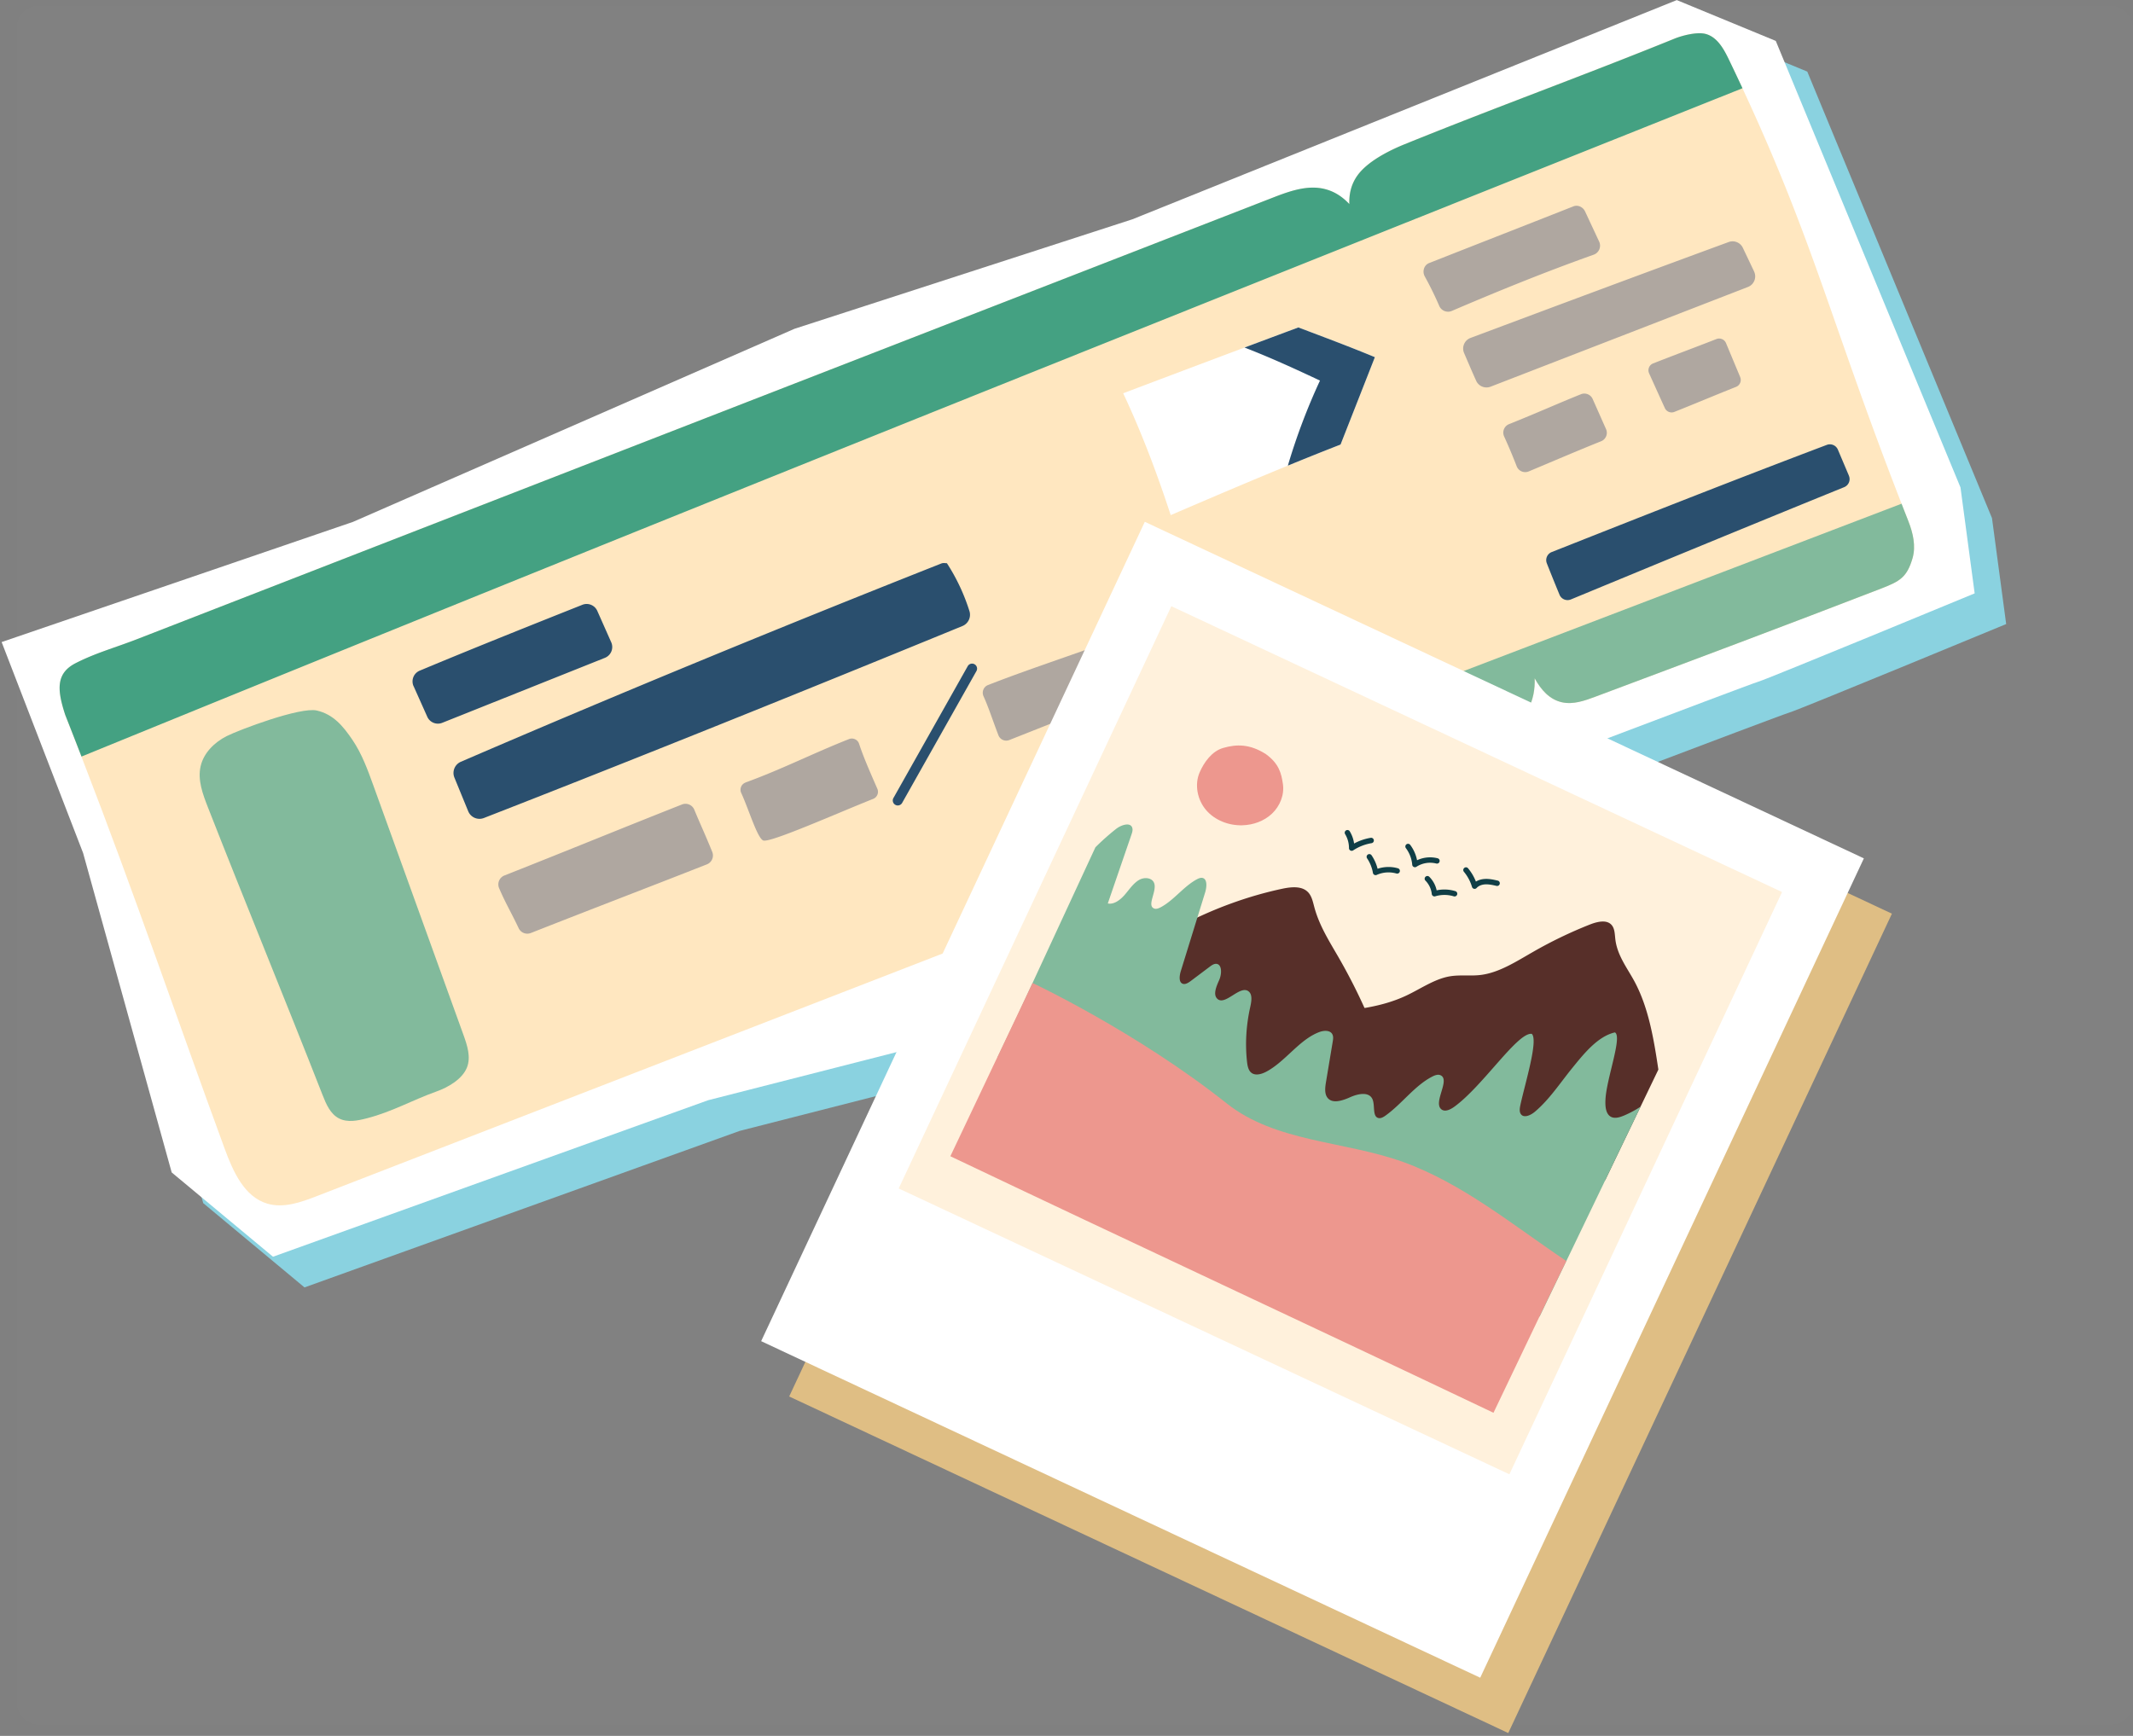 <svg width="387" height="315" viewBox="0 0 387 315" fill="none" xmlns="http://www.w3.org/2000/svg"><rect x="0" y="0" width="387" height="315" fill="#808080" stroke="none"/><rect x="3" y="1" width="384" height="312" rx="4" fill="#fff" fill-opacity=".01"/><path d="m36.877 218.327 18.371 15.289 78.955-28.401 61.209-15.636 72.25-38.758s55.439-21.093 57.019-21.531c1.58-.438 39.309-16.047 39.309-16.047l-2.574-19.228-33.513-81.024-17.96-7.409-98.769 39.777-61.312 19.874-80.094 35.034-63.754 21.811 14.785 38.291 16.07 57.954.008.004Z" fill="#8AD2E0" style="mix-blend-mode:multiply"/><path d="m31.159 212.759 18.372 15.29 78.954-28.402 61.21-15.636 72.249-38.758s55.439-21.093 57.019-21.531c1.581-.438 39.309-16.047 39.309-16.047l-2.573-19.228-33.513-81.024-17.96-7.408-98.769 39.777-61.312 19.873L64.05 94.7.296 116.51l14.785 38.291 16.07 57.954.008.004Z" fill="#fff"/><path d="M249.52 45.479c8.811 22.645 17.627 45.288 26.438 67.934.483 1.245.97 2.549 1.378 3.869.599 1.923 1.044 3.896 1.117 5.816.064 1.976-.26 3.887-1.221 5.652-2.052 3.752-6.35 5.564-10.339 7.112-17.601 6.827-35.203 13.649-52.804 20.476-52.202 20.237-104.402 40.479-156.605 60.71-2.88 1.115-6.018 2.242-8.983 1.369-4.188-1.239-6.227-5.856-7.736-9.963-8.813-23.988-15.828-44.875-25.99-71.163-.955-2.476-1.94-4.997-2.953-7.57-1.45-4.452-1.755-7.514 1.884-9.377 3.553-1.827 7.253-2.847 10.978-4.292C93.4 89.337 162.116 62.616 230.833 35.902c3.071-1.199 6.396-2.407 9.58-1.583 1.748.447 3.192 1.432 4.395 2.716 1.561 1.645 2.738 3.803 3.706 6 .364.819.694 1.64 1.008 2.45l-.002-.006Z" fill="#FFE7C0"/><path d="M345.009 91.411c.398 1.025.808 2.075 1.226 3.13.846 2.147 1.413 4.557.762 6.774-1.004 3.419-2.278 4.166-5.605 5.453-17.256 6.671-34.58 13.159-51.911 19.648-1.946.731-4.029 1.47-6.068 1.026-2.261-.489-3.814-2.256-4.969-4.354-.653-1.192-1.179-2.485-1.636-3.725a84.864 84.864 0 0 0-.626-1.654c-9.096-23.999-22.169-47.134-29.487-72.384-.129-.466-.278-.938-.42-1.406-.702-2.337-1.407-4.667-1.471-6.9-.059-1.847.323-3.613 1.507-5.243 1.821-2.499 5.635-4.44 8.501-5.605 16.255-6.597 32.748-12.573 49.002-19.176 1.455-.589 4.08-1.245 5.596-.86 2.08.528 3.28 2.638 4.207 4.56a478.667 478.667 0 0 1 2.517 5.308c12.977 27.85 16.014 42.357 28.872 75.397l.003.011Z" fill="#FFE7C0"/><path d="M316.137 16.015c-22.537 9.007-45.088 18.007-67.625 27.015-.74.3-1.488.598-2.23.893C169.02 74.81 91.808 105.816 14.786 137.288c-.955-2.476-1.94-4.997-2.953-7.57-1.45-4.452-1.755-7.514 1.884-9.377 3.553-1.827 7.253-2.847 10.978-4.292 68.717-26.715 137.432-53.435 206.149-80.15 3.071-1.198 6.396-2.407 9.58-1.582 1.748.446 3.191 1.431 4.395 2.715-.058-1.846.324-3.612 1.508-5.242 1.821-2.499 5.635-4.44 8.5-5.605 16.256-6.597 32.749-12.574 49.003-19.177 1.455-.588 4.079-1.244 5.595-.858 2.081.527 3.281 2.636 4.208 4.559a476.966 476.966 0 0 1 2.517 5.308l-.013-.002Z" fill="#44A182"/><path d="M345.008 91.411c.398 1.024.808 2.075 1.226 3.13.846 2.147 1.413 4.557.762 6.773-1.004 3.419-2.278 4.167-5.605 5.453-17.256 6.672-34.58 13.16-51.911 19.649-1.946.731-4.028 1.47-6.068 1.026-2.261-.489-3.814-2.256-4.969-4.354.065 1.977-.259 3.887-1.221 5.653-2.052 3.751-6.35 5.564-10.339 7.112-17.601 6.827-35.203 13.648-52.804 20.475-.488-1.524-.883-3.057-1.296-4.351-.992-3.146-.763-6.887 1.408-9.37 1.55-1.774 3.839-2.671 6.035-3.513 18.646-7.129 37.304-14.255 55.95-21.384.384-.142.762-.288 1.145-.436 22.56-8.621 45.12-17.246 67.68-25.867l.007.004ZM41.115 133.581c-2.219 1.128-4.164 3.047-4.717 5.469-.566 2.48.378 5.024 1.303 7.389 6.678 17.063 14.151 35.231 20.835 52.292.64 1.638 1.398 3.404 2.96 4.213 1.548.806 3.421.412 5.114-.027 4.568-1.183 8.109-3.252 12.552-4.842 2.156-.771 4.71-2.238 5.56-4.366.746-1.873.06-3.981-.62-5.876-2.797-7.739-5.589-15.479-8.385-23.217l-7.948-22.007c-1.045-2.887-2.1-5.812-3.827-8.355-1.726-2.542-3.477-4.636-6.467-5.323-2.991-.687-14.13 3.518-16.349 4.647l-.011.003Z" fill="#82BA9C"/><path d="m75.038 124.509 2.484 5.556a2.11 2.11 0 0 0 2.711 1.099l29.521-11.792a2.114 2.114 0 0 0 1.148-2.814l-2.531-5.705a2.115 2.115 0 0 0-2.713-1.104c-9.851 3.92-19.7 7.85-29.512 11.951a2.115 2.115 0 0 0-1.112 2.816l.004-.007ZM82.447 141.106l2.506 6.111a2.206 2.206 0 0 0 2.845 1.218c29.051-11.334 57.977-23.009 86.82-34.834a2.212 2.212 0 0 0 1.275-2.7 35.561 35.561 0 0 0-4.09-8.699l-.017.004c-.334-.021-.667-.083-.98.039-29.28 11.582-58.395 23.567-87.192 35.988a2.213 2.213 0 0 0-1.169 2.868l.002.005Z" fill="#2A4F6E"/><path d="M90.553 161.165c1.217 2.839 2.148 4.3 3.55 7.267a1.737 1.737 0 0 0 2.2.876c13.152-5.175 20.479-7.947 31.951-12.46a1.737 1.737 0 0 0 .972-2.264c-1.355-3.338-2.198-5.086-3.256-7.653a1.729 1.729 0 0 0-2.234-.95c-11.698 4.623-19.828 7.988-32.226 12.888a1.742 1.742 0 0 0-.957 2.296ZM135.272 142a1.387 1.387 0 0 0-.793 1.88c1.38 2.996 2.951 8.292 4.02 8.641 1.318.422 13.339-4.929 19.93-7.557a1.385 1.385 0 0 0 .749-1.843c-1.614-3.69-2.541-5.828-3.314-8.163a1.379 1.379 0 0 0-1.806-.848c-6.305 2.476-12.279 5.518-18.784 7.877l-.002.013Z" fill="#AFA7A0"/><path d="M163.128 146.127a.886.886 0 0 1-.687-.084.902.902 0 0 1-.342-1.236l13.48-23.925a.904.904 0 0 1 1.237-.343.902.902 0 0 1 .342 1.236l-13.48 23.925a.898.898 0 0 1-.55.427Z" fill="#2A4F6E"/><path d="M203.494 124.867c-.757-2.19-1.506-4.096-2.419-6.786a1.502 1.502 0 0 0-1.936-.932c-6.151 2.237-13.489 4.648-19.885 7.162-.797.31-1.162 1.235-.814 2.017 1.026 2.3 1.481 3.876 2.708 7.094a1.518 1.518 0 0 0 1.967.87c8.6-3.394 12.794-5.106 19.463-7.517a1.51 1.51 0 0 0 .916-1.908Z" fill="#AFA7A0"/><path d="M249.447 64.814c-2.069 5.284-4.149 10.572-6.225 15.853a568.086 568.086 0 0 0-9.561 3.827c-7.226 2.965-14.244 5.968-21.254 8.98-2.5-7.636-5.281-14.996-8.622-22.112a8749.316 8749.316 0 0 1 22.018-8.297c3.272-1.224 6.534-2.445 9.766-3.645 4.729 1.787 9.465 3.56 13.878 5.394Z" fill="#fff"/><path d="M249.448 64.814c-2.07 5.284-4.15 10.572-6.226 15.853a564.581 564.581 0 0 0-9.56 3.827 112.441 112.441 0 0 1 5.828-15.433c-4.352-2.046-8.83-4.112-13.687-5.996 3.273-1.224 6.534-2.445 9.766-3.645 4.729 1.787 9.466 3.56 13.879 5.394Z" fill="#2A4F6E"/><path d="m290.146 43.85-2.559-5.482c-.369-.793-1.288-1.243-2.102-.928-10.173 4.01-15.233 5.98-26.197 10.298-.937.367-1.276 1.536-.786 2.42a62.21 62.21 0 0 1 2.636 5.372 1.737 1.737 0 0 0 2.271.892c8.431-3.615 16.936-7.072 25.74-10.206a1.737 1.737 0 0 0 .997-2.366ZM318.26 49.273l-2.047-4.305a2.058 2.058 0 0 0-2.566-1.05c-15.515 5.694-31.178 11.542-46.844 17.403a2.06 2.06 0 0 0-1.168 2.742c.737 1.712 1.444 3.378 2.189 5.029a2.06 2.06 0 0 0 2.621 1.076c15.463-5.99 30.942-11.983 46.693-18.094a2.06 2.06 0 0 0 1.115-2.805l.007.004ZM291.393 77.87c-.787-1.763-1.646-3.717-2.432-5.475a1.652 1.652 0 0 0-2.129-.854c-4.539 1.826-7.624 3.254-13.046 5.426a1.657 1.657 0 0 0-.888 2.223 101.927 101.927 0 0 1 2.277 5.41 1.657 1.657 0 0 0 2.179.949c4.377-1.829 8.567-3.642 13.139-5.477a1.653 1.653 0 0 0 .899-2.207l.001.005ZM315.735 68.434l-2.579-6.18a1.351 1.351 0 0 0-1.732-.732c-4.179 1.636-6.67 2.536-11.485 4.42a1.342 1.342 0 0 0-.738 1.799c.941 2.08 1.891 4.192 2.863 6.317.3.651 1.057.949 1.719.688 4.179-1.66 6.839-2.81 11.2-4.545a1.347 1.347 0 0 0 .747-1.765l.005-.002Z" fill="#AFA7A0"/><path d="m335.463 86.333-2.007-4.74a1.579 1.579 0 0 0-2.007-.864c-16.488 6.232-33.196 12.835-49.913 19.447a1.577 1.577 0 0 0-.891 2.038c.749 1.906 1.519 3.8 2.305 5.708a1.578 1.578 0 0 0 2.058.856c16.493-6.819 32.993-13.633 49.589-20.378a1.574 1.574 0 0 0 .859-2.071l.007.004Z" fill="#2A4F6E"/><path d="m343.259 165.797-130.464-61.072-69.608 148.682 130.464 61.072 69.608-148.682Z" fill="#FFD385" style="mix-blend-mode:multiply" opacity=".75"/><path d="M338.171 155.761 207.707 94.688 138.099 243.37l130.464 61.073 69.608-148.682Z" fill="#fff"/><path d="m323.325 161.871-110.803-51.869-49.466 105.659 110.802 51.868 49.467-105.658Z" fill="#FFF1DC"/><path d="M314.21 166.316c-3.583 7.44-7.172 14.877-10.761 22.31-.778 1.612-1.556 3.22-2.33 4.832-1.977 4.089-3.948 8.181-5.924 12.27-2.526 5.23-5.05 10.463-7.578 15.691l-.059.126c-.803 1.667-1.611 3.331-2.414 4.998-2.07 4.29-4.142 8.578-6.212 12.867-32.709-15.493-65.434-30.995-98.16-46.495l-.067-.03 6.171-13.346 2.685-5.808c.07-.154.141-.305.214-.458l12.387-26.798c4.068-8.798 8.134-17.597 12.202-26.39-.122.338 66.523 30.93 99.846 46.231Z" fill="#FFF1DC"/><path d="M214.881 167.655c5.694-2.921 11.653-5.067 17.679-6.363 1.754-.379 3.799-.59 4.904.767.571.7.764 1.683 1.013 2.604.909 3.349 2.736 6.199 4.408 9.097a103.896 103.896 0 0 1 11.291 28.839c-6.546 2.431-13.389.927-19.392-1.619-7.06-2.996-13.505-7.405-18.95-12.973-2.301-2.351-4.527-5.154-4.77-8.751-.274-4.031 1.983-8.004 3.819-11.603l-.002.002Z" fill="#572F29"/><path d="M300.881 194.099c-.908 1.885-1.811 3.77-2.719 5.655l-6.908 14.364c-1.922 1.334-4.213 1.831-6.406 2.161-19.611 2.961-38.675-3.448-54.633-13.924-2.86-1.877-5.719-3.975-7.425-7.116-1.703-3.143-1.982-7.601-.012-11.122 6.096.813 12.409.185 18.667-.441 4.599-.459 9.291-.946 13.673-3.001 2.608-1.224 5.109-3.003 7.845-3.494 1.908-.34 3.799-.028 5.71-.268 3.312-.412 6.411-2.426 9.474-4.179a79.122 79.122 0 0 1 10.281-4.956c1.429-.566 3.248-.989 4.093.224.465.664.457 1.616.562 2.482.352 2.869 2.097 5.097 3.409 7.502 2.577 4.729 3.543 10.394 4.395 16.112l-.006.001Z" fill="#572F29"/><path d="M297.672 200.804a87363.12 87363.12 0 0 1-15.49 32.198l-2.84 5.903c-5.56-2.864-11.457-5.043-17.196-7.549-17.591-7.693-33.739-18.528-51.734-25.256-5.024-1.882-10.192-3.44-14.953-5.898-4.916-2.548-9.502-5.925-14.489-8.303l3.494-7.318 14.28-30.827a43.145 43.145 0 0 1 3.75-3.335c1.002-.791 2.752-1.299 2.971-.065.065.364-.064.758-.191 1.127-1.428 4.153-2.856 8.306-4.279 12.459 1.085.245 2.235-.611 3.061-1.561.829-.95 1.546-2.075 2.594-2.693 1.045-.617 2.566-.411 2.813.773.318 1.511-1.387 3.887-.061 4.4.377.146.821-.029 1.209-.235 2.387-1.27 4.154-3.791 6.544-5.063.321-.172.678-.321 1.009-.252.914.19.797 1.646.481 2.667-1.465 4.733-2.926 9.467-4.392 14.2-.265.853-.418 2.019.299 2.325.491.208 1.069-.168 1.544-.524l3.368-2.534c.36-.269.751-.55 1.164-.544 1.097.024 1.081 1.794.582 2.926-.499 1.129-1.143 2.592-.386 3.378 1.423 1.472 4.192-2.592 5.746-1.28.703.593.482 1.84.259 2.857-.73 3.267-.928 6.613-.581 9.83.081.755.223 1.559.743 2.014.731.634 1.885.318 2.807-.178 3.458-1.866 5.96-5.814 9.573-7.167.912-.344 2.127-.358 2.435.57.126.372.059.807-.011 1.218-.4 2.408-.803 4.818-1.204 7.226-.163.982-.305 2.077.203 2.823.851 1.249 2.738.632 4.177-.014 1.44-.646 3.418-1.05 4.044.365.504 1.149-.059 3.185 1.111 3.418.435.09.891-.186 1.289-.472 2.95-2.121 5.246-5.39 8.407-7.034.491-.257 1.056-.471 1.525-.27 1.881.813-1.448 5.009.211 6.223.651.475 1.601.012 2.321-.512 5.204-3.783 11.476-13.561 14.039-13.214 1.22 1.12-1.195 8.911-2.051 12.844-.13.587-.244 1.251.059 1.703.536.796 1.772.248 2.567-.423 2.601-2.193 4.544-5.176 6.724-7.867 2.182-2.694 4.675-5.803 7.783-6.521 1.381.733-1.467 8.207-1.705 12.05-.076 1.244-.004 2.713.962 3.252.7.392 1.607.117 2.402-.217a19.087 19.087 0 0 0 3.014-1.617l-.001-.006Z" fill="#82BA9C"/><path d="M284.188 228.828s-2.123 4.316-3.394 6.979c-3.274 6.855-6.55 13.703-9.824 20.558-32.677-15.562-65.848-30.982-98.543-46.551l14.909-31.439s18.871 8.856 35.227 21.848c8.901 7.072 21.399 6.812 31.95 10.61 10.86 3.905 20.048 11.538 29.675 17.995ZM229.67 136.84c-2.905-1.855-5.323-1.824-7.775-1.107-1.978.577-3.421 2.534-4.239 4.426-.969 2.243-.409 5.002 1.187 6.855 1.596 1.853 4.101 2.809 6.544 2.746 1.979-.049 3.97-.758 5.405-2.122 1.436-1.362 2.259-3.405 1.973-5.364-.283-1.961-.724-3.718-3.098-5.433l.003-.001Z" fill="#ED978E"/><path d="M244.869 154.222a.482.482 0 0 1-.117-.323 4.92 4.92 0 0 0-.706-2.545.492.492 0 0 1 .84-.512c.417.683.685 1.44.794 2.223a9.632 9.632 0 0 1 3.013-1.033.491.491 0 1 1 .159.971 8.618 8.618 0 0 0-3.338 1.307.493.493 0 0 1-.645-.092v.004ZM249.209 158.636a.488.488 0 0 1-.112-.237 6.797 6.797 0 0 0-1.06-2.646.49.49 0 0 1 .131-.683.49.49 0 0 1 .683.132 7.744 7.744 0 0 1 1.092 2.445 6.254 6.254 0 0 1 3.696-.083.492.492 0 0 1-.274.945 5.238 5.238 0 0 0-3.58.254.493.493 0 0 1-.578-.129l.002.002ZM256.343 157.199a.486.486 0 0 1-.117-.278 5.836 5.836 0 0 0-1.149-3.016.495.495 0 0 1 .095-.689.494.494 0 0 1 .69.095 6.849 6.849 0 0 1 1.242 2.789 5.58 5.58 0 0 1 3.732-.355.491.491 0 0 1-.246.951 4.569 4.569 0 0 0-3.602.591.492.492 0 0 1-.645-.092v.004ZM259.888 162.492a.49.49 0 0 1-.117-.27 4.07 4.07 0 0 0-1.143-2.42.487.487 0 0 1 .002-.697.492.492 0 0 1 .697.002 4.96 4.96 0 0 1 1.334 2.454 6.738 6.738 0 0 1 3.392.15.49.49 0 0 1 .325.615.49.49 0 0 1-.615.324 5.782 5.782 0 0 0-3.357-.007.48.48 0 0 1-.415-.061.516.516 0 0 1-.103-.09ZM267.167 161.119a.488.488 0 0 1-.097-.181 7.694 7.694 0 0 0-1.467-2.745.488.488 0 0 1 .063-.692.482.482 0 0 1 .692.063 8.704 8.704 0 0 1 1.422 2.409c.475-.288 1.057-.456 1.701-.481.796-.032 1.552.142 2.285.31a.494.494 0 0 1-.219.961c-.666-.153-1.357-.312-2.022-.285-.676.026-1.264.267-1.613.655a.494.494 0 0 1-.741-.009l-.004-.005Z" fill="#103E46"/></svg>